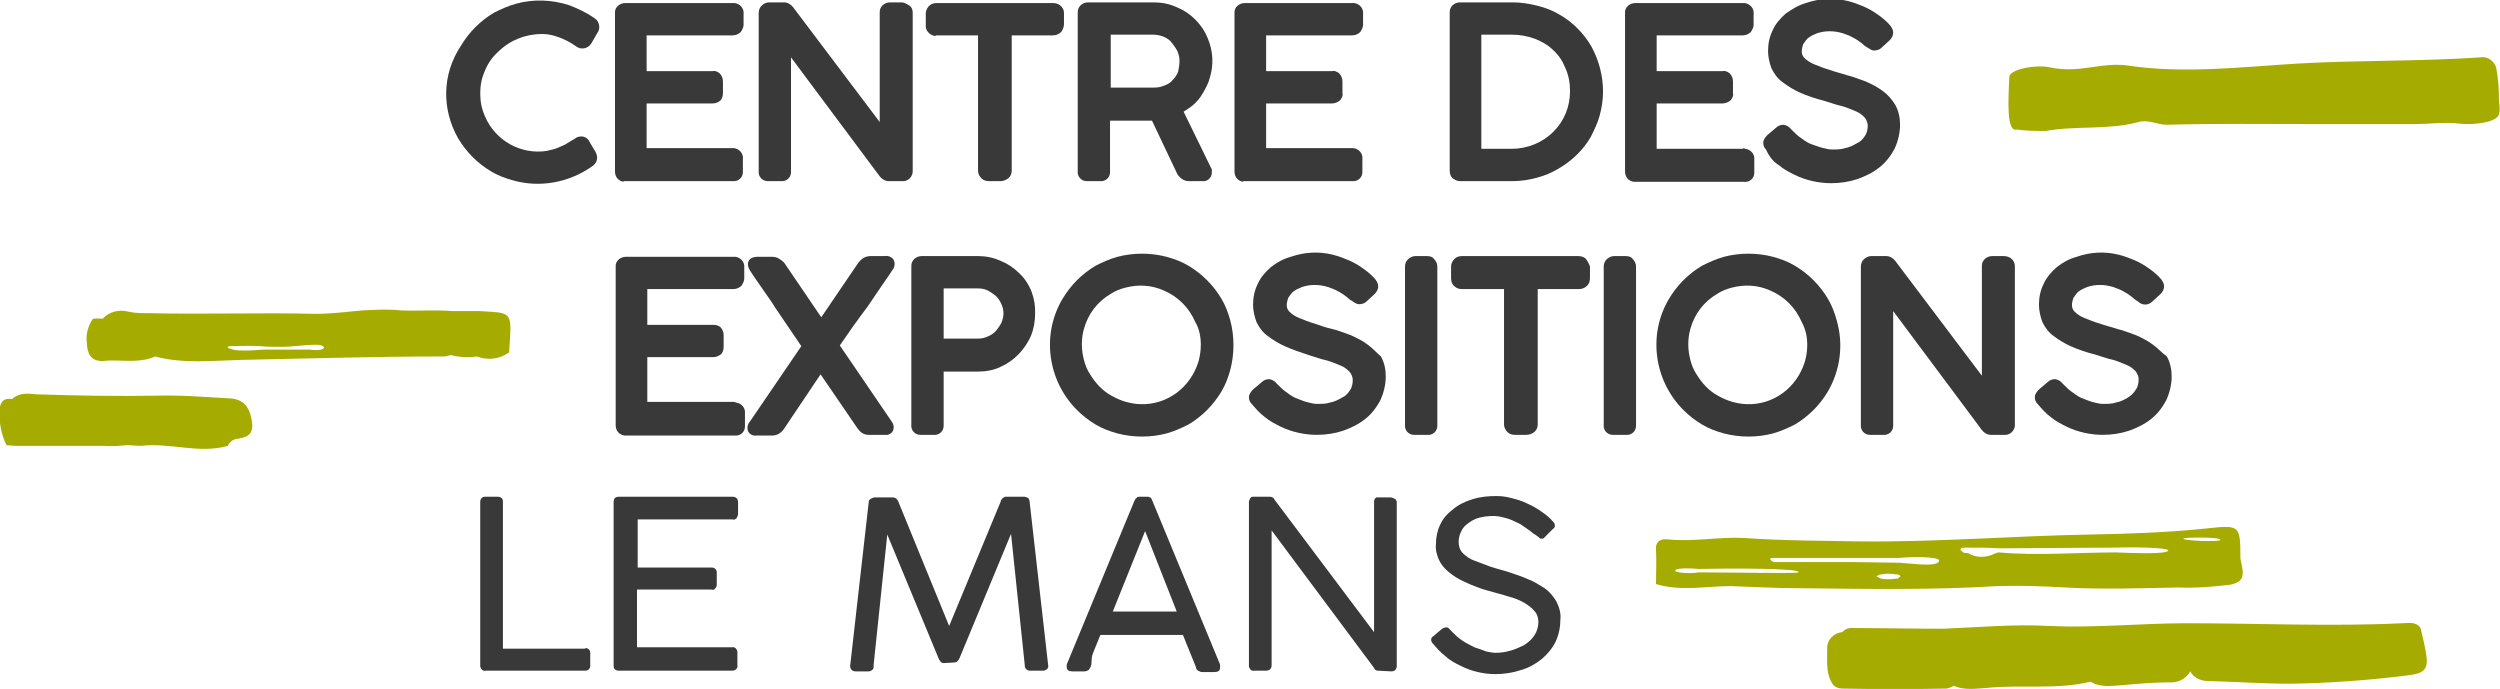 <?xml version="1.0" encoding="utf-8"?>
<!-- Generator: Adobe Illustrator 25.4.1, SVG Export Plug-In . SVG Version: 6.00 Build 0)  -->
<svg version="1.1" id="Calque_1" xmlns="http://www.w3.org/2000/svg" xmlns:xlink="http://www.w3.org/1999/xlink" x="0px" y="0px"
	 viewBox="0 0 363.6 100.2" style="enable-background:new 0 0 363.6 100.2;" xml:space="preserve">
<style type="text/css">
	.st0{fill:#A6AB00;}
	.st1{fill:#3A3939;}
</style>
<g id="Groupe_641" transform="translate(-170.955 -303.956)">
	<path id="Tracé_1654" class="st0" d="M507.4,322c5,0,10,0,14.9,0c1.8,0,4.2-0.3,6-0.1c1.6,0.2,3.2,0.1,4.7-0.3
		c1.7-0.6,1.6-1.1,1.4-3.2c0-1.5-0.1-3.1-0.4-4.6c-0.3-1-1.3-1.7-2.3-1.5c-8.9,0.6-17.8,0.4-26.6,0.9c-8.1,0.5-16.5,1.5-24.6,0.3
		c-2.6-0.4-5.1,0.3-7.6,0.5c-1.4,0.1-2.7,0-4.1-0.3c-1.7-0.3-5.1,0.2-5.6,1.3c-0.2,4-0.4,8.2,1.1,7.8c1.4,0.2,2.8,0.2,4.2,0.2
		c4.5-0.8,9.1-0.1,13.5-1.3c1.4-0.4,2.7,0.4,4.1,0.4C493.2,321.9,500.3,322,507.4,322"/>
	<path id="Tracé_1655" class="st0" d="M520.3,394.6c-10.4,0.5-20.9,0-31.3,0c-6.6,0-13.2,0.7-19.9,0.4c-5.2-0.3-10.4,0.2-15.6,0.4
		c-4.3,0-8.6-0.1-12.9-0.1c-0.6-0.1-1.3,0.1-1.7,0.6c-1.3,0.1-2.3,1.2-2.2,2.5c0,0,0,0,0,0.1c0,1.8-0.2,3.6,0.9,5.1
		c0.4,0.4,0.9,0.5,1.4,0.5c5,0.1,10,0.1,15.1,0c0.4-0.1,0.7-0.2,1-0.4c1.6,0.7,3.3,0.4,4.9,0.3c5-0.5,10.1,0.3,15-0.9l0,0
		c1.5,0.9,3.1,0.6,4.7,0.5c2.2-0.2,4.5-0.4,6.7-0.4c1.3,0.1,2.5-0.5,3.1-1.6c0.5,0.9,1.5,1.4,2.5,1.4c4,0.1,8.1,0.4,12.1,0.4
		c5.7-0.1,11.3-0.5,16.9-1.2c2.5-0.3,3.2-0.8,2.8-3.2c-0.2-1.2-0.5-2.5-0.8-3.7C522.3,394.3,521.3,394.6,520.3,394.6"/>
	<path id="Tracé_1656" class="st0" d="M208.8,354.3c1,0.1,2,0.1,3,0.1c1.7,0,3.4-0.3,5.1-0.3c0.3,0,0.5,0,0.8,0.1
		c0.5,0.2,0.5,0.4,0,0.6c-0.6,0.1-1.1,0.1-1.7,0c-0.9,0-1.5,0-2.4,0c-1.5,0-2.9,0-4.4,0c-1.2,0.1-2.5,0.2-3.7,0.1
		c-0.3,0-0.7-0.1-1-0.2c-0.4-0.1-0.7-0.3-0.1-0.4C205.8,354.3,207.3,354.2,208.8,354.3 M223.7,349.1c-2.4,0.2-4.4,0.5-6.8,0.5
		c-8.3-0.2-16.4,0.1-24.5-0.1c-0.9,0-1.8,0-2.7-0.2c-1.4-0.4-2.9,0-3.8,1l0,0c-0.5,0-1.3-0.1-1.5,0.1c-0.7,1.1-1,2.3-0.8,3.6
		c0.1,2,1.1,2.7,3,2.4c2.3-0.1,4.7,0.4,6.9-0.6l0,0c4.1,1.1,8.4,0.6,12.5,0.5c9.8-0.2,19.6-0.5,29.4-0.5c0.4,0,0.8-0.1,1.1-0.2
		c1.2,0.3,2.5,0.4,3.8,0.2c1.6,0.6,3.3,0.4,4.7-0.6c0.4-6.1,0.6-5.7-4.3-6l-3.1,0l-0.8,0c-2.7-0.2-4.9,0-7.6-0.1
		C227.4,348.9,225.5,349,223.7,349.1"/>
	<path id="Tracé_1657" class="st0" d="M443.9,387.8c-0.1-0.1,0.2-0.1,0.3-0.2c0.1-0.1,0.2-0.1,0.4-0.1c0.3-0.1,0.5-0.1,0.8-0.1
		c0.4,0,0.9,0,1.3,0.1c0.2,0,0.5,0,0.6,0.2c0.1,0.1,0,0.2-0.1,0.2s-0.1,0.2-0.2,0.2c0,0-0.1,0-0.1,0c-0.3,0-0.7,0.1-1,0.1
		c-0.5,0-0.9,0-1.4-0.1C444.3,388,444.1,387.9,443.9,387.8 M414.6,387c-0.1-0.5,2.3-0.4,3.4-0.3c4.8-0.1,15.1-0.1,14.5,0.5
		c0.2,0.2-9.7,0-14.5,0C417,387.4,414.8,387.3,414.6,387 M447.2,385.8l-7-0.1l-6,0H429c-0.3,0-1.2-0.7,0.1-0.6c1.7,0,3.4,0,5.1,0
		l6,0l7,0c2-0.2,5.8-0.2,5.8,0.4C452.8,386.5,449.1,385.9,447.2,385.8 M457.2,384.4c-0.3,0-0.5,0-0.7-0.1c-0.9-0.6-0.1-0.7,0.3-0.7
		c1.6,0,3.3,0,4.9,0.1l17-0.1c2.5-0.1,7.6,0,7.6,0.4c0,0.6-5,0.4-7.6,0.3c-5.7,0-11.4,0.5-17,0c-0.2,0-0.5,0.1-0.7,0.2
		C459.8,385.1,458.3,385.1,457.2,384.4 M488.5,382.3c-0.1-0.2,5.5-0.3,5.4,0.2C493.6,382.8,488.5,382.6,488.5,382.3 M461.4,389.2
		c3.3-0.1,6.6,0,9.9,0.2c5.5,0.3,11,0.1,16.5,0c2.5,0.1,5-0.1,7.5-0.4c1.5-0.3,2-0.9,1.8-2.3c-0.1-0.5-0.2-1-0.3-1.5
		c0-4.9-0.1-4.9-4.8-4.4c-5.7,0.6-11.5,0.8-17.2,0.9c-11,0.2-22,1.1-33,1c-5.7-0.1-11.5-0.1-17.2-0.5c-3.7-0.2-7.4,0.6-11.1,0.2
		c-0.9-0.1-1.8,0.2-1.7,1.5c0.1,1.6,0,3.3,0,5c3.6,1.1,7.3,0.3,10.9,0.3c3.2,0.1,6.3,0.3,9.5,0.3C442,389.6,451.7,389.8,461.4,389.2
		"/>
	<path id="Tracé_1658" class="st0" d="M172.7,362c-1.1-0.2-1.7,0.3-1.8,1.5c-0.1,1.8,0.2,3.6,1,5.2l1.3,0.1l0,0c4.3,0,8.6,0,12.9,0
		c1.1,0.1,2.2,0,3.3-0.1c0.7,0,1.4,0.1,2.1,0.1c4.2-0.5,8.4,1.2,12.6,0c0.2-0.5,0.7-0.9,1.2-1c1.4-0.2,2.6-0.5,2.3-2.5
		c-0.3-2.2-1.3-3.3-3.2-3.4c-3.6-0.2-7.1-0.5-10.7-0.4c-5.8,0.1-11.6,0-17.5-0.2C175.1,361.2,173.8,361,172.7,362"/>
	<path id="Tracé_1659" class="st1" d="M237.6,324.1c0.6,1,1.3,1.9,2.1,2.7c0.8,0.8,1.7,1.5,2.7,2.1c1,0.6,2.1,1,3.2,1.3
		c3.9,1.1,8.1,0.3,11.4-2c0.5-0.3,0.8-0.8,0.8-1.3c0-0.3-0.1-0.6-0.2-0.8l-0.9-1.5c-0.2-0.5-0.7-0.8-1.2-0.8c-0.3,0-0.7,0.1-0.9,0.3
		c-0.5,0.3-1,0.6-1.5,0.9c-0.4,0.2-0.9,0.4-1.4,0.6c-0.4,0.1-0.8,0.2-1.2,0.3c-3.8,0.6-7.5-1.5-9-5c-0.5-1.1-0.7-2.2-0.7-3.4
		c0-1.1,0.2-2.2,0.7-3.3c0.4-1,1.1-2,1.9-2.7c1.7-1.7,4-2.6,6.4-2.6c0.9,0,1.7,0.2,2.5,0.5c0.8,0.3,1.6,0.7,2.3,1.2
		c0.1,0.1,0.3,0.2,0.5,0.3c0.2,0.1,0.4,0.1,0.6,0.1c0.5,0,1-0.3,1.3-0.8l0.8-1.4c0.4-0.5,0.4-1.2,0.1-1.7c-0.1-0.2-0.3-0.4-0.5-0.5
		l0,0c-1.1-0.8-2.4-1.4-3.7-1.9c-2.5-0.8-5.2-0.9-7.7-0.2c-1.1,0.3-2.2,0.8-3.2,1.3c-1,0.6-1.9,1.3-2.7,2.1
		c-0.8,0.8-1.5,1.7-2.1,2.7C235.2,314.8,235.2,319.9,237.6,324.1"/>
	<path id="Tracé_1660" class="st1" d="M261.7,330.3h15.8c0.8,0.1,1.5-0.5,1.5-1.3c0-0.1,0-0.1,0-0.2v-1.7c0.1-0.8-0.5-1.5-1.3-1.6
		c-0.1,0-0.1,0-0.2,0H265V319h9.6c0.5,0,0.9-0.2,1.2-0.5c0.2-0.3,0.3-0.6,0.3-1v-1.7c0-0.5-0.2-0.9-0.5-1.2c-0.3-0.2-0.6-0.4-1-0.3
		H265v-5.2h12.5c0.5,0,0.9-0.2,1.2-0.5c0.2-0.3,0.4-0.7,0.4-1v-1.6c0.1-0.8-0.5-1.5-1.3-1.6c-0.1,0-0.1,0-0.2,0h-15.7
		c-0.8,0-1.5,0.6-1.5,1.3c0,0.1,0,0.1,0,0.2v23c0,0.8,0.5,1.4,1.3,1.5C261.6,330.3,261.6,330.3,261.7,330.3"/>
	<path id="Tracé_1661" class="st1" d="M286,328.8v-16.5l12.9,17.3c0.3,0.4,0.8,0.7,1.3,0.7h1.9c0.8,0.1,1.5-0.5,1.6-1.3
		c0-0.1,0-0.1,0-0.2v-23c0-0.5-0.2-0.9-0.6-1.1c-0.3-0.2-0.7-0.4-1-0.4h-1.7c-0.8,0-1.5,0.6-1.5,1.4v16L286.3,305
		c-0.3-0.4-0.8-0.7-1.3-0.7h-2.2c-0.4,0-0.8,0.2-1.1,0.5c-0.3,0.3-0.4,0.7-0.4,1.1v22.9c-0.1,0.8,0.5,1.5,1.3,1.5c0.1,0,0.1,0,0.2,0
		h1.7c0.8,0.1,1.5-0.5,1.5-1.3C286,328.9,286,328.9,286,328.8"/>
	<path id="Tracé_1662" class="st1" d="M307.1,309.1h6.1v19.7c0,0.4,0.2,0.8,0.5,1.1c0.3,0.3,0.7,0.4,1.1,0.4h1.7
		c0.4,0,0.9-0.2,1.2-0.5c0.3-0.3,0.4-0.7,0.4-1v-19.7h6c0.5,0,0.9-0.2,1.2-0.5c0.2-0.3,0.4-0.7,0.4-1.1v-1.7c0-0.4-0.2-0.8-0.6-1.1
		c-0.3-0.2-0.6-0.3-1-0.3h-16.9c-0.4,0-0.8,0.1-1.1,0.4c-0.3,0.3-0.5,0.7-0.5,1.1v1.7c-0.1,0.8,0.6,1.5,1.4,1.6
		C307,309.1,307.1,309.1,307.1,309.1"/>
	<path id="Tracé_1663" class="st1" d="M342.3,314.4c-0.2,0.5-0.5,0.9-0.8,1.2c-0.3,0.4-0.7,0.6-1.2,0.8c-0.5,0.2-1,0.3-1.5,0.3
		h-6.3V309h6.2c0.5,0,1,0.1,1.5,0.3c0.5,0.2,0.9,0.5,1.2,0.9c0.3,0.4,0.6,0.8,0.8,1.2c0.2,0.5,0.3,0.9,0.3,1.4
		C342.5,313.4,342.4,313.9,342.3,314.4 M343.8,330.3h2c0.7,0.1,1.3-0.4,1.4-1.1c0-0.1,0-0.1,0-0.2v-0.4l-4.1-8.4
		c0.5-0.3,0.9-0.6,1.3-0.9c0.6-0.5,1.1-1.1,1.5-1.8c0.4-0.7,0.8-1.4,1-2.2c0.6-1.9,0.5-3.9-0.3-5.8c-0.4-1-1-1.9-1.8-2.7
		c-0.8-0.8-1.7-1.4-2.7-1.8c-1.1-0.5-2.2-0.7-3.4-0.7h-9.5c-0.8,0-1.5,0.6-1.5,1.4c0,0.1,0,0.1,0,0.2v22.9c-0.1,0.8,0.5,1.5,1.3,1.5
		c0.1,0,0.1,0,0.2,0h1.7c0.8,0.1,1.5-0.5,1.5-1.3c0-0.1,0-0.1,0-0.2v-7.3h5.1c0.3,0,0.6,0,0.8,0h0.2l3.7,7.8
		C342.6,329.9,343.2,330.3,343.8,330.3"/>
	<path id="Tracé_1664" class="st1" d="M351.8,330.3h15.8c0.8,0.1,1.5-0.5,1.5-1.3c0-0.1,0-0.1,0-0.2v-1.7c0.1-0.8-0.5-1.5-1.3-1.6
		c-0.1,0-0.1,0-0.2,0h-12.5V319h9.6c0.4,0,0.9-0.2,1.2-0.5c0.2-0.3,0.4-0.6,0.3-1v-1.7c0-0.5-0.2-0.9-0.5-1.2
		c-0.3-0.2-0.6-0.4-1-0.3h-9.6v-5.2h12.5c0.5,0,0.9-0.2,1.2-0.5c0.2-0.3,0.4-0.7,0.4-1v-1.6c0.1-0.8-0.5-1.5-1.3-1.6
		c-0.1,0-0.1,0-0.2,0h-15.7c-0.8,0-1.5,0.6-1.5,1.3c0,0.1,0,0.1,0,0.2v23c0,0.8,0.5,1.4,1.3,1.5
		C351.7,330.3,351.8,330.3,351.8,330.3"/>
	<path id="Tracé_1665" class="st1" d="M399.3,317.2c0,2.2-0.8,4.3-2.4,5.9c-1.6,1.6-3.8,2.5-6.1,2.5h-4.4v-16.6h4.5
		c1.1,0,2.2,0.2,3.3,0.6c1,0.4,1.9,0.9,2.6,1.6c0.8,0.7,1.4,1.6,1.8,2.6C399.1,314.9,399.3,316,399.3,317.2 M403.6,320.8
		c0.3-1.1,0.5-2.3,0.5-3.5c0-2.3-0.6-4.6-1.7-6.6c-0.6-1-1.2-1.8-2-2.6c-0.8-0.8-1.7-1.5-2.6-2c-1-0.6-2-1-3.2-1.3
		c-1.2-0.3-2.4-0.5-3.6-0.5h-7.7c-0.8,0-1.5,0.6-1.5,1.4c0,0.1,0,0.1,0,0.2v22.9c0,0.5,0.2,1,0.6,1.2c0.3,0.2,0.6,0.3,0.9,0.3h7.7
		c1.2,0,2.4-0.2,3.5-0.5c1.1-0.3,2.1-0.7,3.1-1.3c1.9-1.1,3.6-2.7,4.7-4.6C402.8,322.9,403.3,321.9,403.6,320.8"/>
	<path id="Tracé_1666" class="st1" d="M424.4,325.6h-12.5V319h9.6c0.4,0,0.9-0.2,1.2-0.5c0.2-0.3,0.4-0.6,0.3-1v-1.7
		c0-0.5-0.2-0.9-0.5-1.2c-0.3-0.2-0.6-0.4-1-0.3h-9.6v-5.2h12.5c0.5,0,0.9-0.2,1.2-0.5c0.2-0.3,0.4-0.7,0.4-1v-1.6
		c0.1-0.8-0.5-1.5-1.3-1.6c-0.1,0-0.1,0-0.2,0h-15.7c-0.8,0-1.5,0.6-1.5,1.3c0,0.1,0,0.1,0,0.2v23c0,0.8,0.5,1.4,1.3,1.5
		c0.1,0,0.1,0,0.2,0h15.8c0.8,0.1,1.5-0.5,1.5-1.3c0-0.1,0-0.1,0-0.2v-1.7c0.1-0.8-0.5-1.5-1.3-1.6
		C424.6,325.5,424.5,325.5,424.4,325.6"/>
	<path id="Tracé_1667" class="st1" d="M429.7,328c0.7,0.6,1.5,1,2.3,1.4c0.8,0.4,1.7,0.7,2.6,0.9c0.9,0.2,1.8,0.3,2.7,0.3
		c1.3,0,2.6-0.2,3.8-0.6c1.1-0.4,2.2-0.9,3.2-1.7c0.9-0.7,1.6-1.6,2.2-2.7c0.5-1.1,0.8-2.3,0.8-3.5c0-1-0.2-2-0.7-2.9
		c-0.5-0.8-1.1-1.5-1.8-2c-0.8-0.6-1.6-1-2.5-1.4c-0.9-0.3-1.8-0.7-2.7-0.9c-0.9-0.3-1.8-0.5-2.6-0.8c-0.7-0.2-1.5-0.5-2.2-0.8
		c-0.5-0.2-1-0.5-1.4-0.9c-0.3-0.3-0.4-0.6-0.4-1c0-0.3,0.1-0.7,0.2-1c0.2-0.3,0.4-0.6,0.7-0.9c0.4-0.3,0.8-0.5,1.3-0.7
		c1.2-0.4,2.5-0.4,3.8,0c0.6,0.2,1.1,0.4,1.6,0.7c0.4,0.2,0.8,0.5,1.2,0.8c0.3,0.3,0.6,0.5,0.8,0.6c0.3,0.2,0.6,0.4,0.9,0.4
		c0.4,0,0.8-0.1,1.1-0.4l1.2-1.1c0.3-0.3,0.5-0.7,0.5-1.1c0-0.4-0.2-0.7-0.4-1c-0.5-0.6-1.1-1.1-1.8-1.6c-0.7-0.5-1.4-0.9-2.1-1.2
		c-0.7-0.3-1.5-0.6-2.3-0.8c-2-0.5-4.1-0.4-6.1,0.3c-1.1,0.3-2,0.9-2.9,1.5c-0.8,0.7-1.5,1.5-1.9,2.4c-0.5,1-0.7,2-0.7,3.1
		c0,0.8,0.2,1.7,0.5,2.5c0.4,0.8,0.9,1.5,1.6,2c0.8,0.6,1.6,1.1,2.5,1.5c1.1,0.5,2.3,0.9,3.5,1.2c1,0.3,1.8,0.6,2.7,0.8
		c0.7,0.2,1.4,0.5,2.1,0.8c0.5,0.2,0.9,0.6,1.2,0.9c0.2,0.3,0.4,0.7,0.4,1.1c0,0.5-0.1,1.1-0.4,1.5c-0.3,0.5-0.7,0.9-1.2,1.1
		c-0.5,0.3-1.1,0.6-1.7,0.7c-0.6,0.2-1.2,0.2-1.9,0.2c-0.4,0-0.8-0.1-1.2-0.2c-0.5-0.1-1-0.3-1.6-0.5c-0.6-0.2-1.1-0.5-1.6-0.9
		c-0.5-0.3-1-0.8-1.4-1.2l-0.2-0.2c-0.2-0.3-0.6-0.5-1-0.6c-0.4,0-0.8,0.1-1.1,0.4l-1.3,1.1c-0.3,0.3-0.6,0.7-0.6,1.1
		c0,0.4,0.1,0.7,0.4,1C428.3,326.8,428.9,327.5,429.7,328"/>
	<path id="Tracé_1668" class="st1" d="M277.6,362.4h-12.5v-6.5h9.6c0.4,0,0.9-0.2,1.2-0.5c0.2-0.3,0.3-0.6,0.3-1v-1.7
		c0-0.5-0.2-0.9-0.5-1.2c-0.3-0.2-0.6-0.3-1-0.3h-9.6v-5.2h12.5c0.5,0,0.9-0.2,1.2-0.5c0.2-0.3,0.4-0.7,0.4-1v-1.6
		c0.1-0.8-0.5-1.5-1.3-1.6c-0.1,0-0.1,0-0.2,0h-15.7c-0.8,0-1.5,0.6-1.5,1.3c0,0.1,0,0.1,0,0.2v23c0,0.8,0.5,1.4,1.3,1.5
		c0.1,0,0.1,0,0.2,0h15.8c0.8,0.1,1.5-0.5,1.5-1.3c0-0.1,0-0.1,0-0.2v-1.7c0.1-0.8-0.5-1.5-1.3-1.6
		C277.8,362.4,277.7,362.4,277.6,362.4"/>
	<path id="Tracé_1669" class="st1" d="M297.1,348.6l1.9-2.8c0.6-0.9,1.2-1.7,1.7-2.5c0.2-0.2,0.6-0.9,0.2-1.6
		c-0.3-0.4-0.8-0.6-1.3-0.5h-2c-0.4,0-0.8,0.1-1.1,0.3c-0.3,0.2-0.6,0.5-0.8,0.8l-5.3,7.8l-5.3-7.8c-0.2-0.3-0.5-0.5-0.8-0.7
		c-0.3-0.2-0.7-0.3-1.1-0.3h-2c-0.5,0-1,0.1-1.3,0.5c-0.4,0.6,0,1.3,0.2,1.6c0.5,0.8,1.1,1.6,1.7,2.5c0.6,0.9,1.3,1.8,1.9,2.8
		l3.8,5.6l-7.5,11c-0.3,0.3-0.4,0.8-0.3,1.2c0.1,0.5,0.7,0.9,1.2,0.8h2.4c0.3,0,0.7-0.1,1-0.3c0.3-0.2,0.5-0.4,0.7-0.7l5.3-7.9
		l5.4,7.9c0.2,0.2,0.4,0.5,0.6,0.6c0.3,0.2,0.6,0.3,1,0.3h2.4c0.5,0.1,1.1-0.3,1.2-0.8c0.1-0.4,0-0.8-0.3-1.2l-7.5-11
		c0.6-0.9,1.2-1.7,1.8-2.6C295.7,350.5,296.4,349.5,297.1,348.6"/>
	<path id="Tracé_1670" class="st1" d="M316.9,349.5c0,0.5-0.1,0.9-0.3,1.4c-0.2,0.4-0.5,0.8-0.8,1.2c-0.3,0.3-0.7,0.6-1.2,0.8
		c-0.4,0.2-0.9,0.3-1.4,0.3h-5v-7.3h5c0.5,0,1,0.1,1.4,0.3c0.4,0.2,0.8,0.5,1.2,0.8c0.3,0.3,0.6,0.7,0.8,1.2
		C316.8,348.6,316.9,349.1,316.9,349.5 M319.2,343.7c-0.8-0.8-1.7-1.4-2.7-1.8c-1.1-0.5-2.2-0.7-3.3-0.7h-8.2
		c-0.8,0-1.5,0.6-1.5,1.4c0,0.1,0,0.1,0,0.2v22.9c-0.1,0.8,0.5,1.5,1.3,1.5c0.1,0,0.1,0,0.2,0h1.7c0.8,0.1,1.5-0.5,1.5-1.3
		c0-0.1,0-0.1,0-0.2v-7.7h5c1.1,0,2.3-0.2,3.3-0.7c2-0.9,3.5-2.5,4.4-4.5c0.4-1,0.6-2.1,0.6-3.2
		C321.6,347.4,320.8,345.2,319.2,343.7"/>
	<path id="Tracé_1671" class="st1" d="M345.6,354.1c0,0.8-0.1,1.5-0.3,2.3c-0.2,0.7-0.5,1.4-0.9,2.1c-2,3.4-5.9,5-9.7,3.9
		c-0.7-0.2-1.4-0.5-2.1-0.9c-1.3-0.7-2.3-1.8-3.1-3.1c-0.4-0.6-0.7-1.3-0.9-2.1c-0.4-1.5-0.4-3.1,0-4.5c0.6-2.2,2-4,3.9-5.1
		c0.6-0.4,1.3-0.7,2.1-0.9c1.9-0.5,3.8-0.4,5.6,0.4c2.1,0.9,3.7,2.5,4.6,4.6C345.4,351.8,345.6,353,345.6,354.1 M348.6,347.4
		c-0.6-1-1.3-1.9-2.1-2.7c-0.8-0.8-1.7-1.5-2.7-2.1c-1-0.6-2.1-1-3.2-1.3c-2.3-0.6-4.8-0.6-7.1,0c-1.1,0.3-2.2,0.8-3.2,1.3
		c-1,0.6-1.9,1.3-2.7,2.1c-0.8,0.8-1.5,1.7-2.1,2.7c-3.1,5.2-2.2,11.9,2.1,16.2c0.8,0.8,1.7,1.5,2.7,2.1c1,0.6,2.1,1,3.2,1.3
		c2.3,0.6,4.8,0.6,7.1,0c1.1-0.3,2.2-0.8,3.2-1.3c1-0.6,1.9-1.3,2.7-2.1c0.8-0.8,1.5-1.7,2.1-2.7c0.6-1,1-2.1,1.3-3.2
		c0.6-2.3,0.6-4.8,0-7.1C349.6,349.5,349.2,348.4,348.6,347.4"/>
	<path id="Tracé_1672" class="st1" d="M369.9,354.1c-0.8-0.6-1.6-1-2.5-1.4c-0.9-0.3-1.8-0.7-2.7-0.9s-1.8-0.5-2.6-0.8
		c-0.7-0.2-1.5-0.5-2.2-0.8c-0.5-0.2-1-0.5-1.4-0.9c-0.3-0.3-0.4-0.6-0.4-1c0-0.3,0.1-0.7,0.2-1c0.2-0.3,0.4-0.6,0.7-0.9
		c0.4-0.3,0.8-0.5,1.3-0.7c1.2-0.4,2.5-0.4,3.8,0c0.6,0.2,1.1,0.4,1.6,0.7c0.4,0.2,0.8,0.5,1.2,0.8c0.3,0.3,0.6,0.5,0.8,0.6
		c0.3,0.2,0.6,0.4,0.9,0.4c0.4,0,0.8-0.1,1.1-0.4l1.2-1.1c0.3-0.3,0.5-0.7,0.5-1.1c0-0.4-0.2-0.7-0.4-1c-0.5-0.6-1.1-1.1-1.8-1.6
		c-0.7-0.5-1.4-0.9-2.1-1.2c-0.7-0.3-1.5-0.6-2.3-0.8c-2-0.5-4.1-0.4-6.1,0.3c-1.1,0.3-2,0.8-2.9,1.5c-0.8,0.7-1.5,1.5-1.9,2.4
		c-0.5,1-0.7,2-0.7,3.1c0,0.8,0.2,1.7,0.5,2.5c0.4,0.8,0.9,1.5,1.6,2c0.8,0.6,1.6,1.1,2.5,1.5c1.1,0.5,2.3,0.9,3.5,1.3
		c1,0.3,1.8,0.6,2.7,0.8c0.7,0.2,1.4,0.5,2.1,0.8c0.5,0.2,0.9,0.6,1.2,0.9c0.2,0.3,0.4,0.7,0.4,1.1c0,0.5-0.1,1.1-0.4,1.5
		c-0.3,0.5-0.7,0.9-1.2,1.1c-0.5,0.3-1.1,0.6-1.7,0.7c-0.6,0.2-1.2,0.2-1.9,0.2c-0.4,0-0.8-0.1-1.2-0.2c-0.5-0.1-1-0.3-1.5-0.5
		c-0.6-0.2-1.1-0.5-1.6-0.9c-0.5-0.3-1-0.8-1.4-1.2l-0.2-0.2c-0.2-0.3-0.6-0.5-1-0.6c-0.4,0-0.8,0.1-1.1,0.4l-1.3,1.1
		c-0.3,0.3-0.6,0.7-0.6,1.1c0,0.4,0.1,0.7,0.4,1c0.6,0.7,1.2,1.4,1.9,1.9c0.7,0.6,1.5,1,2.3,1.4c0.8,0.4,1.7,0.7,2.6,0.9
		c0.9,0.2,1.8,0.3,2.7,0.3c1.3,0,2.6-0.2,3.8-0.6c1.1-0.4,2.2-0.9,3.2-1.7c0.9-0.7,1.6-1.6,2.2-2.7c0.5-1.1,0.8-2.3,0.8-3.5
		c0-1-0.2-2-0.7-2.9C371.2,355.3,370.6,354.6,369.9,354.1"/>
	<path id="Tracé_1673" class="st1" d="M378.5,341.2h-1.7c-0.4,0-0.8,0.2-1.1,0.5c-0.3,0.3-0.4,0.7-0.4,1v23
		c-0.1,0.8,0.5,1.5,1.3,1.5c0.1,0,0.1,0,0.2,0h1.7c0.8,0.1,1.5-0.5,1.5-1.3c0-0.1,0-0.1,0-0.2v-23c0-0.4-0.2-0.8-0.5-1.1
		C379.3,341.3,378.9,341.2,378.5,341.2"/>
	<path id="Tracé_1674" class="st1" d="M401.5,341.5c-0.3-0.2-0.6-0.3-1-0.3h-16.9c-0.4,0-0.8,0.1-1.1,0.4c-0.3,0.3-0.5,0.7-0.5,1.1
		v1.7c0,0.4,0.1,0.9,0.5,1.2c0.3,0.3,0.7,0.4,1.1,0.4h6.1v19.7c0,0.4,0.2,0.8,0.5,1.1c0.3,0.3,0.7,0.4,1.1,0.4h1.7
		c0.4,0,0.9-0.2,1.2-0.5c0.3-0.3,0.4-0.7,0.4-1v-19.7h6c0.5,0,0.9-0.2,1.2-0.5c0.3-0.3,0.4-0.7,0.4-1.1v-1.7
		C402,342.2,401.8,341.8,401.5,341.5"/>
	<path id="Tracé_1675" class="st1" d="M407.4,341.2h-1.7c-0.4,0-0.8,0.2-1.1,0.5c-0.3,0.3-0.4,0.7-0.4,1v23
		c-0.1,0.8,0.5,1.5,1.3,1.5c0.1,0,0.1,0,0.2,0h1.7c0.8,0.1,1.5-0.5,1.5-1.3c0-0.1,0-0.1,0-0.2v-23c0-0.4-0.2-0.8-0.5-1.1
		C408.2,341.3,407.8,341.2,407.4,341.2"/>
	<path id="Tracé_1676" class="st1" d="M433.8,354.1c0,0.8-0.1,1.5-0.3,2.3c-0.2,0.7-0.5,1.4-0.9,2.1c-2,3.4-5.9,5-9.7,3.9
		c-0.7-0.2-1.4-0.5-2.1-0.9c-1.3-0.7-2.3-1.8-3.1-3.1c-0.4-0.6-0.7-1.3-0.9-2.1c-0.4-1.5-0.4-3.1,0-4.5c0.6-2.2,2-4,3.9-5.1
		c0.6-0.4,1.3-0.7,2.1-0.9c1.9-0.5,3.8-0.4,5.6,0.4c2.1,0.9,3.7,2.5,4.6,4.6C433.6,351.9,433.8,353,433.8,354.1 M436.8,347.4
		c-0.6-1-1.3-1.9-2.1-2.7c-0.8-0.8-1.7-1.5-2.7-2.1c-1-0.6-2.1-1-3.2-1.3c-2.3-0.6-4.8-0.6-7.1,0c-1.1,0.3-2.2,0.8-3.2,1.3
		c-1,0.6-1.9,1.3-2.7,2.1c-0.8,0.8-1.5,1.7-2.1,2.7c-3.1,5.2-2.2,11.9,2.1,16.2c0.8,0.8,1.7,1.5,2.7,2.1c1,0.6,2.1,1,3.2,1.3
		c2.3,0.6,4.8,0.6,7.1,0c1.1-0.3,2.2-0.8,3.2-1.3c1-0.6,1.9-1.3,2.7-2.1c0.8-0.8,1.5-1.7,2.1-2.7c1.8-3.1,2.3-6.8,1.3-10.3
		C437.8,349.5,437.4,348.4,436.8,347.4"/>
	<path id="Tracé_1677" class="st1" d="M462.4,341.2h-1.7c-0.8,0-1.5,0.6-1.5,1.4v16l-12.6-16.7c-0.3-0.4-0.8-0.7-1.3-0.7h-2.2
		c-0.4,0-0.8,0.2-1.1,0.5c-0.3,0.3-0.4,0.7-0.4,1.1v22.9c-0.1,0.8,0.5,1.5,1.3,1.5c0.1,0,0.1,0,0.2,0h1.7c0.8,0.1,1.5-0.5,1.5-1.3
		c0-0.1,0-0.1,0-0.2v-16.5l12.9,17.3c0.3,0.4,0.8,0.7,1.3,0.7h1.9c0.8,0.1,1.5-0.5,1.6-1.3c0-0.1,0-0.1,0-0.2v-23
		c0-0.5-0.2-0.9-0.6-1.2C463.1,341.3,462.7,341.2,462.4,341.2"/>
	<path id="Tracé_1678" class="st1" d="M484.1,354.1c-0.8-0.6-1.6-1-2.5-1.4c-0.9-0.3-1.8-0.7-2.7-0.9c-0.9-0.3-1.8-0.5-2.6-0.8
		c-0.7-0.2-1.5-0.5-2.2-0.8c-0.5-0.2-1-0.5-1.4-0.9c-0.3-0.3-0.4-0.6-0.4-1c0-0.3,0.1-0.7,0.2-1c0.2-0.3,0.4-0.6,0.7-0.9
		c0.4-0.3,0.8-0.5,1.3-0.7c1.2-0.4,2.5-0.4,3.8,0c0.6,0.2,1.1,0.4,1.6,0.7c0.4,0.2,0.8,0.5,1.2,0.8c0.3,0.3,0.6,0.5,0.8,0.6
		c0.6,0.6,1.5,0.6,2.1,0c0,0,0,0,0,0l1.2-1.1c0.3-0.3,0.5-0.7,0.5-1.1c0-0.4-0.2-0.7-0.4-1c-0.5-0.6-1.1-1.1-1.8-1.6
		c-0.7-0.5-1.4-0.9-2.1-1.2c-0.7-0.3-1.5-0.6-2.3-0.8c-2-0.5-4.1-0.4-6.1,0.3c-1.1,0.3-2,0.8-2.9,1.5c-0.8,0.7-1.5,1.5-1.9,2.4
		c-0.5,1-0.7,2-0.7,3.1c0,0.8,0.2,1.7,0.5,2.5c0.4,0.8,0.9,1.5,1.6,2c0.8,0.6,1.6,1.1,2.5,1.5c1.1,0.5,2.3,0.9,3.5,1.2
		c1,0.3,1.8,0.6,2.7,0.8c0.7,0.2,1.4,0.5,2.1,0.8c0.5,0.2,0.9,0.6,1.2,0.9c0.2,0.3,0.4,0.7,0.4,1.1c0,0.5-0.1,1.1-0.4,1.5
		c-0.3,0.5-0.7,0.9-1.2,1.2c-0.5,0.3-1.1,0.6-1.7,0.7c-0.6,0.2-1.2,0.2-1.9,0.2c-0.4,0-0.8-0.1-1.2-0.2c-0.5-0.1-1-0.3-1.5-0.5
		c-0.6-0.2-1.1-0.5-1.6-0.9c-0.5-0.3-1-0.8-1.4-1.2l-0.2-0.2c-0.2-0.3-0.6-0.5-1-0.6c-0.4,0-0.8,0.1-1.1,0.4l-1.3,1.1
		c-0.3,0.3-0.6,0.7-0.6,1.1c0,0.4,0.1,0.7,0.4,1c0.6,0.7,1.2,1.4,1.9,1.9c0.7,0.6,1.5,1,2.3,1.4c0.8,0.4,1.7,0.7,2.6,0.9
		c0.9,0.2,1.8,0.3,2.7,0.3c1.3,0,2.6-0.2,3.8-0.6c1.1-0.4,2.2-0.9,3.2-1.7c0.9-0.7,1.6-1.6,2.2-2.7c0.5-1.1,0.8-2.3,0.8-3.5
		c0-1-0.2-2-0.7-2.9C485.4,355.3,484.8,354.6,484.1,354.1"/>
	<path id="Tracé_1679" class="st1" d="M256.1,398.2c0.2,0,0.4,0.1,0.5,0.2c0.2,0.2,0.2,0.4,0.2,0.6v1.8c0,0.2-0.1,0.4-0.2,0.5
		c-0.1,0.1-0.3,0.2-0.5,0.2h-14.5c-0.4,0.1-0.7-0.2-0.8-0.6c0-0.1,0-0.1,0-0.2v-23.8c0-0.2,0.1-0.4,0.2-0.5c0.2-0.2,0.4-0.2,0.6-0.2
		h1.8c0.2,0,0.4,0.1,0.5,0.2c0.2,0.1,0.2,0.4,0.2,0.6v21.3H256.1z"/>
	<path id="Tracé_1680" class="st1" d="M277.5,376.2c0.5,0,0.8,0.3,0.8,0.8v1.7c0,0.2-0.1,0.4-0.2,0.6c-0.2,0.2-0.4,0.3-0.6,0.2
		h-13.8v7h10.8c0.2,0,0.4,0.1,0.5,0.2c0.2,0.2,0.2,0.4,0.2,0.6v1.7c0,0.2-0.1,0.4-0.2,0.5c-0.1,0.2-0.3,0.3-0.6,0.2h-10.8v8.4h13.8
		c0.4-0.1,0.7,0.2,0.8,0.6c0,0.1,0,0.1,0,0.2v1.8c0.1,0.4-0.2,0.7-0.6,0.8c-0.1,0-0.1,0-0.2,0h-16.4c-0.5,0-0.8-0.2-0.8-0.7V377
		c0-0.5,0.2-0.8,0.8-0.8L277.5,376.2z"/>
	<path id="Tracé_1681" class="st1" d="M308.2,400.4c-0.3,0-0.5-0.2-0.7-0.6l-7.5-18.1l-2,19.1c0.1,0.4-0.2,0.7-0.6,0.8
		c-0.1,0-0.1,0-0.2,0h-1.8c-0.5,0-0.8-0.3-0.8-0.8l2.7-23.8c0-0.2,0.1-0.4,0.3-0.5c0.2-0.1,0.4-0.2,0.6-0.2h2.6
		c0.4,0,0.7,0.3,0.8,0.6l7.4,18.1l7.5-18.1c0-0.2,0.1-0.3,0.3-0.5c0.1-0.1,0.3-0.2,0.4-0.2h2.7c0.2,0,0.4,0.1,0.6,0.2
		c0.1,0.1,0.2,0.3,0.2,0.5l2.7,23.8c0.1,0.4-0.2,0.7-0.6,0.8c-0.1,0-0.1,0-0.2,0h-1.8c-0.5,0-0.8-0.3-0.8-0.8l-2-19.1l-7.5,18.1
		c-0.2,0.4-0.4,0.6-0.7,0.6L308.2,400.4z"/>
	<path id="Tracé_1682" class="st1" d="M332.8,392.9h9.3l-4.6-11.7L332.8,392.9z M329.6,400.9c-0.1,0.2-0.2,0.3-0.3,0.5
		c-0.2,0.1-0.4,0.2-0.6,0.2h-1.8c-0.5,0-0.8-0.2-0.8-0.6c0-0.1,0-0.1,0-0.2c0,0,0-0.1,0-0.1c0,0,0-0.1,0-0.1l9.8-23.7
		c0-0.1,0.1-0.1,0.1-0.2c0-0.1,0.1-0.1,0.1-0.2c0.1-0.1,0.2-0.1,0.2-0.2c0.1-0.1,0.3-0.1,0.4-0.1h1.1c0.1,0,0.3,0,0.4,0.1
		c0.1,0,0.2,0.1,0.2,0.2c0.1,0.1,0.1,0.1,0.1,0.2c0,0.1,0.1,0.1,0.1,0.2l9.8,23.7c0,0.1,0,0.1,0,0.2s0,0.1,0,0.2c0,0,0,0.1,0,0.1
		c0,0.4-0.3,0.6-0.8,0.6h-1.8c-0.2,0-0.4-0.1-0.6-0.2c-0.2-0.1-0.3-0.3-0.3-0.5l-1.9-4.7h-12c-0.4,1-0.8,1.9-1.1,2.7
		S329.8,400.4,329.6,400.9"/>
	<path id="Tracé_1683" class="st1" d="M371.4,401.5c-0.3,0-0.5-0.1-0.6-0.4l-14.9-20v19.6c0,0.5-0.3,0.8-0.8,0.8h-1.7
		c-0.4,0.1-0.7-0.2-0.8-0.6c0-0.1,0-0.1,0-0.2V377c0-0.2,0.1-0.4,0.2-0.6c0.1-0.2,0.3-0.2,0.5-0.2h2.3c0.3,0,0.6,0.1,0.7,0.4
		l14.5,19.3v-19c0-0.4,0.3-0.7,0.7-0.6c0,0,0,0,0,0h1.7c0.2,0,0.4,0.1,0.6,0.2c0.2,0.1,0.3,0.3,0.3,0.5v23.8c0,0.5-0.3,0.8-0.8,0.8
		L371.4,401.5z"/>
	<path id="Tracé_1684" class="st1" d="M394.2,381.7c-0.2-0.1-0.4-0.3-0.8-0.6c-0.4-0.3-0.9-0.6-1.3-0.9c-0.6-0.3-1.2-0.6-1.8-0.8
		c-0.7-0.2-1.4-0.4-2.1-0.4c-0.8,0-1.6,0.1-2.3,0.3c-0.6,0.2-1.1,0.5-1.6,0.9c-0.4,0.3-0.7,0.7-0.9,1.2c-0.2,0.4-0.3,0.9-0.3,1.4
		c0,0.6,0.2,1.2,0.6,1.6c0.5,0.5,1.1,0.9,1.7,1.1c0.8,0.3,1.6,0.6,2.4,0.9c0.9,0.3,1.8,0.5,2.7,0.8c0.9,0.3,1.8,0.6,2.7,1
		c0.8,0.3,1.6,0.8,2.4,1.3c0.7,0.5,1.2,1.1,1.7,1.9c0.4,0.8,0.7,1.7,0.6,2.6c0,1.1-0.2,2.2-0.7,3.3c-0.5,1-1.2,1.8-2,2.5
		c-0.9,0.7-1.9,1.3-3,1.6c-1.2,0.4-2.5,0.6-3.7,0.6c-0.9,0-1.8-0.1-2.6-0.3c-0.9-0.2-1.7-0.5-2.5-0.9c-0.8-0.4-1.6-0.8-2.2-1.4
		c-0.7-0.5-1.3-1.2-1.9-1.9c-0.1-0.1-0.2-0.3-0.2-0.5c0-0.2,0.1-0.4,0.3-0.5l1.3-1.1c0.2-0.1,0.4-0.2,0.6-0.2c0.2,0,0.4,0.1,0.5,0.3
		l0.2,0.2c0.5,0.5,1,1,1.6,1.4c0.6,0.4,1.2,0.7,1.8,1c0.6,0.2,1.2,0.4,1.7,0.6c0.5,0.1,0.9,0.2,1.4,0.2c0.7,0,1.4-0.1,2.1-0.3
		c0.7-0.2,1.4-0.5,2-0.8c0.6-0.4,1.1-0.8,1.5-1.4c0.4-0.6,0.6-1.3,0.6-2c0-0.6-0.2-1.2-0.6-1.6c-0.4-0.5-1-0.9-1.5-1.2
		c-0.7-0.4-1.5-0.7-2.3-0.9c-0.9-0.3-1.8-0.5-2.8-0.8c-1.2-0.3-2.4-0.8-3.5-1.3c-0.9-0.4-1.7-0.9-2.4-1.5c-0.6-0.5-1.1-1.1-1.4-1.8
		c-0.3-0.7-0.5-1.5-0.4-2.2c0-1,0.2-2,0.6-2.8c0.4-0.9,1-1.6,1.8-2.2c0.8-0.7,1.8-1.2,2.8-1.5c1.2-0.4,2.4-0.5,3.6-0.5
		c0.8,0,1.5,0.1,2.2,0.3c0.8,0.2,1.5,0.4,2.3,0.8c0.7,0.3,1.4,0.7,2.1,1.2c0.6,0.4,1.2,0.9,1.7,1.5c0.1,0.1,0.2,0.3,0.2,0.5
		c0,0.2-0.1,0.4-0.3,0.5l-1.2,1.2c-0.1,0.2-0.3,0.2-0.6,0.2C394.5,381.9,394.4,381.8,394.2,381.7"/>
</g>
</svg>
